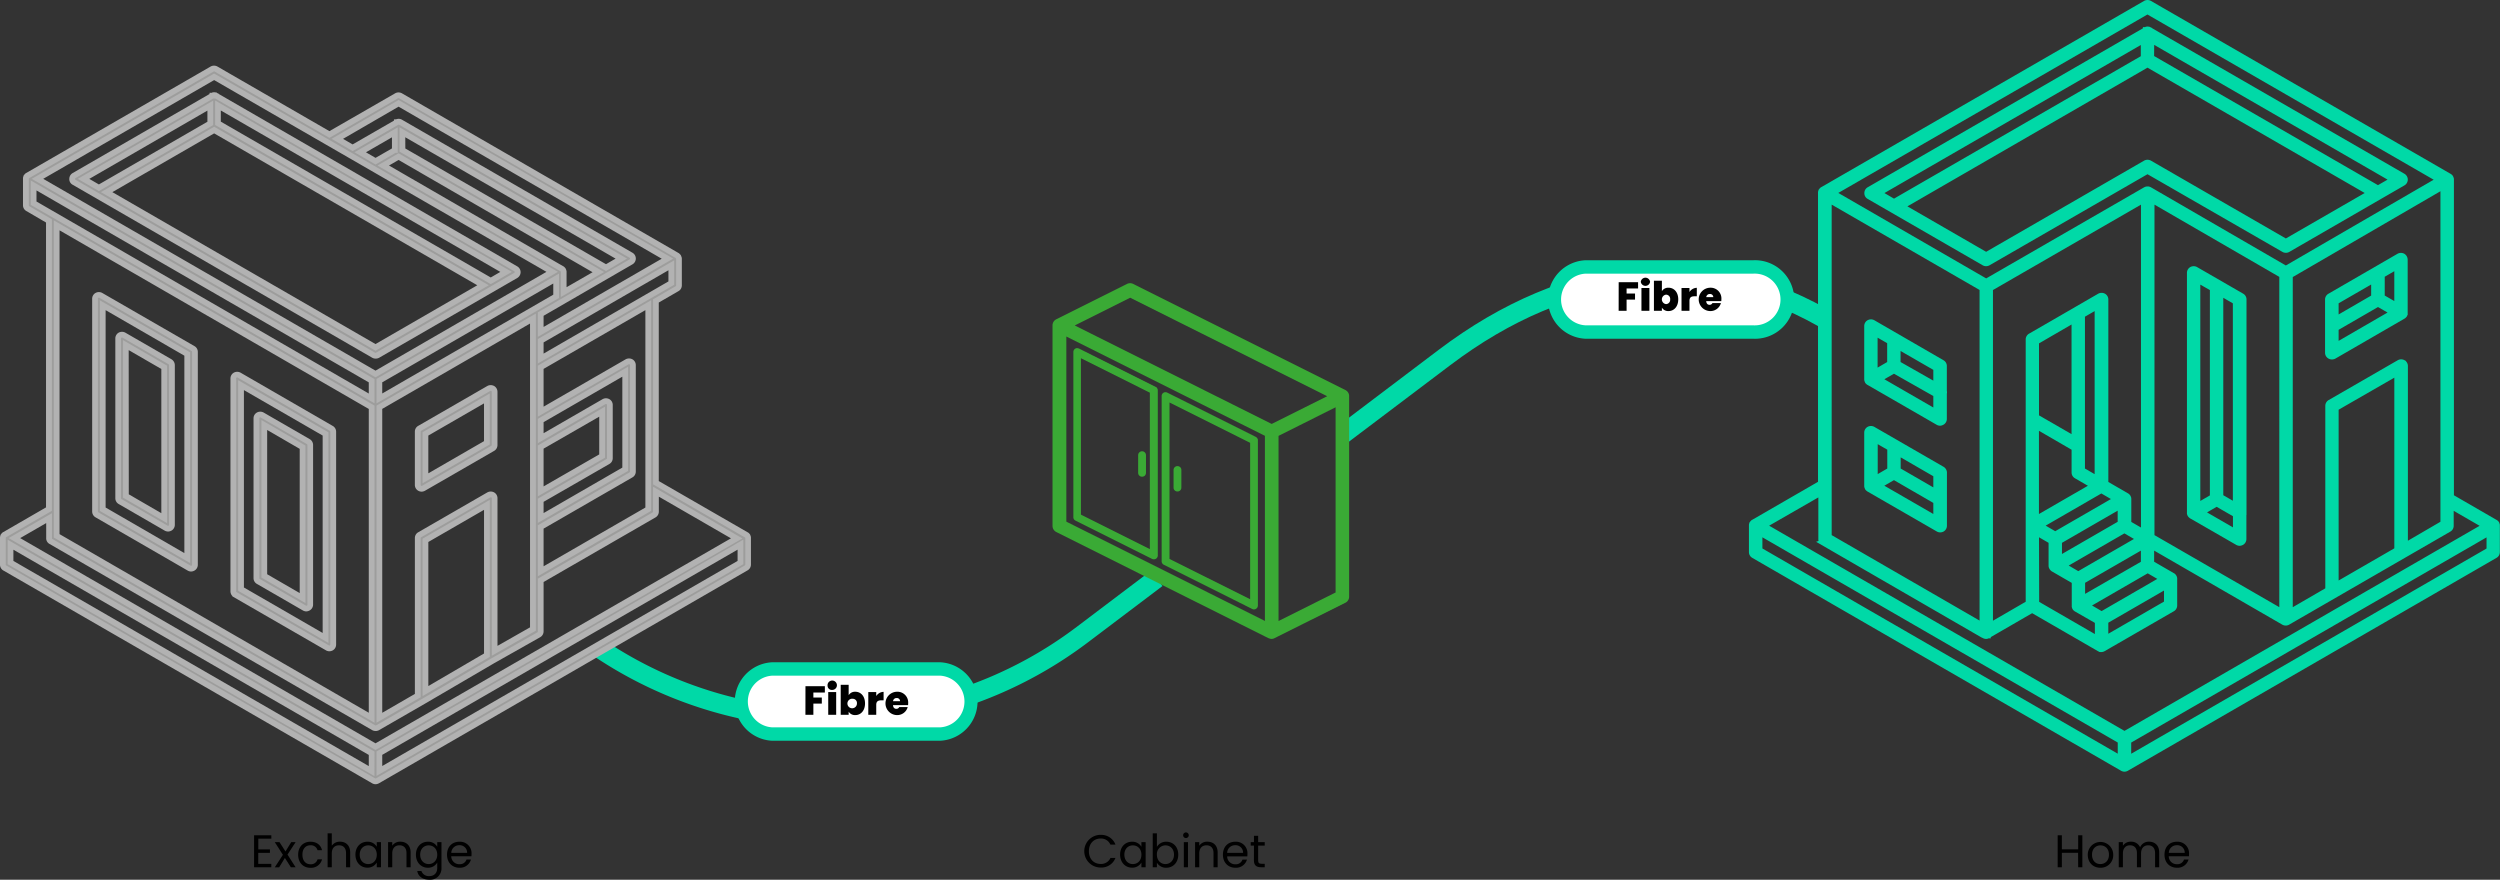 <svg xmlns="http://www.w3.org/2000/svg" viewBox="0 0 1305.86 459.52"><rect x="0" y="0" width="1305.86" height="459.52" fill="#333333" stroke="none"/><defs><style>.cls-1{fill:#00d9a7;}.cls-2{fill:#fff;}.cls-3{fill:#3aaa35;}.cls-4{fill:#9d9d9c;}.cls-5{fill:#b2b2b2;}</style></defs><g id="Layer_2" data-name="Layer 2"><g id="Layer_3" data-name="Layer 3"><path class="cls-1" d="M434.16,380.51a222.08,222.08,0,0,1-124.44-38.08l5.59-8.28a212.44,212.44,0,0,0,247-6.63l38.89-29.4,6,8L568.32,335.5A222.17,222.17,0,0,1,434.16,380.51Z"/><path class="cls-1" d="M704.65,230.68l-6-8,52.9-40c66.2-50,138.11-57.67,202.49-21.44l.1.05,2.16,1.29-5.1,8.6L949.06,170c-60.69-34.13-128.69-26.77-191.51,20.73Z"/></g><g id="Layer_5" data-name="Layer 5"><path d="M141.75,438.09h-6.82v5.59H141v1.8h-6.1v5.76h6.82V453h-9V436.29h9Z"/><path d="M148.81,448.14l-3,4.9h-2.28l4.24-6.53-4.24-6.62H146l3.12,4.87,3-4.87h2.29l-4.23,6.5L154.4,453h-2.47Z"/><path d="M162.15,439.67c3.26,0,5.4,1.68,6.07,4.44h-2.35a3.59,3.59,0,0,0-3.72-2.59c-2.4,0-4.18,1.7-4.18,4.92s1.78,5,4.18,5a3.54,3.54,0,0,0,3.72-2.59h2.35a5.86,5.86,0,0,1-6.07,4.44c-3.74,0-6.41-2.64-6.41-6.82S158.41,439.67,162.15,439.67Z"/><path d="M171.12,435.28h2.19v6.5a5,5,0,0,1,4.34-2.13c2.93,0,5.26,1.87,5.26,5.64V453h-2.16V445.6c0-2.69-1.46-4.06-3.67-4.06s-3.77,1.4-3.77,4.23V453h-2.19Z"/><path d="M191.91,439.67a5.46,5.46,0,0,1,4.9,2.62v-2.4H199V453h-2.2v-2.45a5.5,5.5,0,0,1-4.92,2.67c-3.51,0-6.22-2.76-6.22-6.84S188.38,439.67,191.91,439.67Zm.43,1.9c-2.4,0-4.44,1.75-4.44,4.85s2,4.92,4.44,4.92,4.47-1.8,4.47-4.9S194.74,441.57,192.34,441.57Z"/><path d="M212.33,445.6c0-2.69-1.46-4.06-3.67-4.06s-3.77,1.4-3.77,4.23V453h-2.18V439.89h2.18v1.87a4.87,4.87,0,0,1,4.23-2.11c3,0,5.37,1.87,5.37,5.64V453h-2.16Z"/><path d="M223.49,439.67a5.42,5.42,0,0,1,4.9,2.62v-2.4h2.21v13.44a5.9,5.9,0,0,1-6.29,6.19c-3.46,0-5.93-1.75-6.36-4.56h2.16a4.08,4.08,0,0,0,4.2,2.67c2.33,0,4.08-1.49,4.08-4.3v-2.76a5.51,5.51,0,0,1-4.9,2.69c-3.53,0-6.24-2.76-6.24-6.84S220,439.67,223.49,439.67Zm.43,1.9c-2.39,0-4.44,1.75-4.44,4.85s2.05,4.92,4.44,4.92,4.47-1.8,4.47-4.9S226.33,441.57,223.92,441.57Z"/><path d="M240,453.26c-3.74,0-6.5-2.64-6.5-6.82s2.66-6.77,6.5-6.77a6,6,0,0,1,6.31,6.29,11.43,11.43,0,0,1-.07,1.32H235.71a4.14,4.14,0,0,0,4.27,4.13,3.62,3.62,0,0,0,3.7-2.43H246A5.92,5.92,0,0,1,240,453.26Zm-4.25-7.76H244a3.87,3.87,0,0,0-4.16-4A4.08,4.08,0,0,0,235.73,445.5Z"/><path d="M574.9,436.1a7.87,7.87,0,0,1,7.75,5.06H580A5.27,5.27,0,0,0,574.9,438c-3.5,0-6.12,2.54-6.12,6.64s2.62,6.63,6.12,6.63a5.29,5.29,0,0,0,5.14-3.12h2.61a7.87,7.87,0,0,1-7.75,5,8.54,8.54,0,0,1,0-17.08Z"/><path d="M591.32,439.67a5.46,5.46,0,0,1,4.89,2.62v-2.4h2.21V453h-2.21v-2.45a5.48,5.48,0,0,1-4.92,2.67c-3.5,0-6.21-2.76-6.21-6.84S587.79,439.67,591.32,439.67Zm.43,1.9c-2.4,0-4.44,1.75-4.44,4.85s2,4.92,4.44,4.92,4.46-1.8,4.46-4.9S594.15,441.57,591.75,441.57Z"/><path d="M609.22,439.67c3.55,0,6.24,2.64,6.24,6.75s-2.71,6.84-6.24,6.84a5.49,5.49,0,0,1-4.92-2.64V453h-2.18V435.28h2.18v7.06A5.56,5.56,0,0,1,609.22,439.67Zm-.46,1.9a4.52,4.52,0,0,0-4.46,4.87c0,3.1,2.09,4.9,4.46,4.9s4.47-1.83,4.47-4.92S611.19,441.57,608.76,441.57Z"/><path d="M618,436.26a1.47,1.47,0,1,1,1.49,1.49A1.47,1.47,0,0,1,618,436.26Zm.36,3.63h2.18V453h-2.18Z"/><path d="M633.87,445.6c0-2.69-1.47-4.06-3.67-4.06s-3.77,1.4-3.77,4.23V453h-2.19V439.89h2.19v1.87a4.85,4.85,0,0,1,4.22-2.11c3.05,0,5.38,1.87,5.38,5.64V453h-2.16Z"/><path d="M645.29,453.26c-3.74,0-6.5-2.64-6.5-6.82s2.66-6.77,6.5-6.77A6,6,0,0,1,651.6,446a11.43,11.43,0,0,1-.07,1.32H641a4.14,4.14,0,0,0,4.27,4.13A3.62,3.62,0,0,0,649,449h2.35A5.92,5.92,0,0,1,645.29,453.26ZM641,445.5h8.31a3.86,3.86,0,0,0-4.15-4A4.08,4.08,0,0,0,641,445.5Z"/><path d="M655,441.69h-1.7v-1.8H655v-3.32h2.19v3.32h3.43v1.8h-3.43v7.75c0,1.3.48,1.75,1.82,1.75h1.61V453h-2c-2.33,0-3.65-1-3.65-3.6Z"/><path d="M1085.47,445.46H1077V453h-2.19V436.31H1077v7.35h8.52v-7.35h2.18V453h-2.18Z"/><path d="M1097.08,453.26c-3.72,0-6.55-2.64-6.55-6.82a6.65,6.65,0,1,1,13.3,0A6.52,6.52,0,0,1,1097.08,453.26Zm0-1.92c2.28,0,4.52-1.56,4.52-4.9s-2.19-4.87-4.44-4.87-4.4,1.56-4.4,4.87S1094.8,451.34,1097.08,451.34Z"/><path d="M1125.69,445.6c0-2.69-1.44-4.06-3.6-4.06s-3.72,1.42-3.72,4.25V453h-2.16V445.6c0-2.69-1.44-4.06-3.6-4.06s-3.72,1.42-3.72,4.25V453h-2.18V439.89h2.18v1.89a4.74,4.74,0,0,1,4.15-2.13,5,5,0,0,1,4.83,2.93,4.86,4.86,0,0,1,4.65-2.93c3,0,5.33,1.87,5.33,5.64V453h-2.16Z"/><path d="M1137.12,453.26c-3.75,0-6.51-2.64-6.51-6.82s2.66-6.77,6.51-6.77a6,6,0,0,1,6.31,6.29c0,.48,0,.86-.07,1.32h-10.52a4.14,4.14,0,0,0,4.28,4.13,3.61,3.61,0,0,0,3.69-2.43h2.35A5.91,5.91,0,0,1,1137.12,453.26Zm-4.25-7.76h8.3a3.85,3.85,0,0,0-4.15-4A4.07,4.07,0,0,0,1132.87,445.5Z"/><rect class="cls-2" x="386.41" y="349.39" width="121.62" height="34.04" rx="17.02"/><path class="cls-1" d="M491,386.93H403.42a20.52,20.52,0,0,1,0-41H491a20.52,20.52,0,0,1,0,41Zm-87.58-34a13.52,13.52,0,0,0,0,27H491a13.52,13.52,0,0,0,0-27Z"/><path d="M420.73,358.43h10.13v3.31h-6v2.62h4.41v3.16h-4.41v5.85h-4.15Z"/><path d="M432.28,358.26a2.45,2.45,0,1,1,2.43,2.12A2.21,2.21,0,0,1,432.28,358.26Zm.34,3.22h4.15v11.89h-4.15Z"/><path d="M446.77,361.33c2.84,0,5.07,2.29,5.07,6.09s-2.23,6.1-5.07,6.1a3.82,3.82,0,0,1-3.48-1.8v1.65h-4.15V357.69h4.15v5.45A3.85,3.85,0,0,1,446.77,361.33ZM445.46,365a2.49,2.49,0,1,0,2.16,2.46A2.21,2.21,0,0,0,445.46,365Z"/><path d="M457.7,373.37h-4.15V361.48h4.15v2.1a4.72,4.72,0,0,1,3.84-2.2v4.43h-1.16c-1.72,0-2.68.55-2.68,2.37Z"/><path d="M468.38,373.52a6.1,6.1,0,0,1,0-12.19,5.63,5.63,0,0,1,6,6,8.06,8.06,0,0,1-.06,1h-7.86c.08,1.37.82,1.92,1.75,1.92a1.56,1.56,0,0,0,1.49-.93h4.43A5.65,5.65,0,0,1,468.38,373.52Zm-1.9-7.27h3.66a1.63,1.63,0,0,0-1.78-1.63A1.79,1.79,0,0,0,466.48,366.25Z"/><rect class="cls-2" x="811.19" y="139.41" width="121.62" height="34.04" rx="17.02"/><path class="cls-1" d="M915.78,176.94H828.2a20.52,20.52,0,0,1,0-41h87.58a20.52,20.52,0,1,1,0,41Zm-87.58-34a13.52,13.52,0,0,0,0,27h87.58a13.52,13.52,0,1,0,0-27Z"/><path d="M845.51,147.39h10.13v3.3h-6v2.63h4.41v3.16h-4.41v5.85h-4.15Z"/><path d="M857.06,147.22a2.44,2.44,0,0,1,4.85,0,2.45,2.45,0,0,1-4.85,0Zm.34,3.22h4.15v11.89H857.4Z"/><path d="M871.55,150.29c2.84,0,5.07,2.29,5.07,6.08s-2.23,6.11-5.07,6.11a3.78,3.78,0,0,1-3.47-1.81v1.66h-4.16V146.64h4.16v5.45A3.82,3.82,0,0,1,871.55,150.29Zm-1.31,3.62a2.49,2.49,0,0,0,0,4.94,2.23,2.23,0,0,0,2.16-2.48A2.2,2.2,0,0,0,870.24,153.91Z"/><path d="M882.48,162.33h-4.15V150.44h4.15v2.1a4.71,4.71,0,0,1,3.84-2.21v4.43h-1.17c-1.71,0-2.67.55-2.67,2.38Z"/><path d="M893.16,162.48a6.1,6.1,0,0,1,0-12.19,5.63,5.63,0,0,1,6,6,8,8,0,0,1-.06,1h-7.87c.09,1.38.83,1.93,1.76,1.93a1.57,1.57,0,0,0,1.49-.93h4.43A5.66,5.66,0,0,1,893.16,162.48Zm-1.91-7.27h3.67a1.64,1.64,0,0,0-1.78-1.64A1.81,1.81,0,0,0,891.25,155.21Z"/></g><g id="Layer_2-2" data-name="Layer 2"><path class="cls-3" d="M552,277.46,662.88,332.9s.06,0,.09,0a2.86,2.86,0,0,0,2.58,0s.06,0,.09,0l37-18.48a3.08,3.08,0,0,0,1.7-2.75V206.94s0-.07,0-.11,0-.17,0-.26a2.76,2.76,0,0,0-.23-.84s0-.11,0-.16-.05,0-.07-.09a3.11,3.11,0,0,0-.65-.84c-.06,0-.12-.07-.18-.12a2.56,2.56,0,0,0-.48-.33L591.72,148.75a3.05,3.05,0,0,0-2.76,0l-37,18.48a2.56,2.56,0,0,0-.48.33,1,1,0,0,0-.17.12,3.14,3.14,0,0,0-.66.84.71.71,0,0,0-.07.09s0,.11,0,.16a3.08,3.08,0,0,0-.23.84,2.3,2.3,0,0,0,0,.26.43.43,0,0,0,0,.11V274.71a3.08,3.08,0,0,0,1.7,2.75ZM556.46,175l104.72,52.36v97.83L556.46,272.8ZM667.34,325.16V227.33l30.8-15.4v97.83ZM590.34,155l104,52-30.08,15-104-52Z"/><path class="cls-3" d="M664.27,333.73a3.38,3.38,0,0,1-1.46-.33l-.14,0L551.78,277.91a3.56,3.56,0,0,1-2-3.2V169.93l0-.11a1.91,1.91,0,0,1,0-.2,4.34,4.34,0,0,1,.28-1.05.58.58,0,0,1,.06-.2l.11-.15a3.27,3.27,0,0,1,.72-.91.88.88,0,0,1,.17-.12,3.54,3.54,0,0,1,.58-.4l37-18.49a3.6,3.6,0,0,1,3.2,0l110.88,55.44a3.59,3.59,0,0,1,.59.4l.17.12a3.71,3.71,0,0,1,.78,1c0-.05,0,0,.07.11l.07.21a3.49,3.49,0,0,1,.25,1l0,.29a.49.49,0,0,1,0,.13V311.67a3.55,3.55,0,0,1-2,3.2l-37.1,18.53A3.34,3.34,0,0,1,664.27,333.73Zm-1.22-1.31.13.05a2.43,2.43,0,0,0,2.15,0l.14-.05L702.38,314a2.58,2.58,0,0,0,1.42-2.31V206.94s0-.05,0-.1l0-.21a2.14,2.14,0,0,0-.19-.7l-.08-.2a2.68,2.68,0,0,0-.56-.72l-.15-.1a2.71,2.71,0,0,0-.41-.28L591.5,149.19a2.64,2.64,0,0,0-2.31,0l-37,18.49a2.2,2.2,0,0,0-.39.26l-.13.09a2.59,2.59,0,0,0-.58.72l0,.09,0,.12a2.58,2.58,0,0,0-.19.71l-.05.35V274.71a2.56,2.56,0,0,0,1.43,2.3ZM551,168.9h0ZM666.84,326V227l31.8-15.9v98.95Zm1-98.33v96.71l29.8-14.9V212.74ZM661.68,326l-.72-.36-105-52.5v-99L661.68,227ZM557,272.49l103.72,51.86V227.64L557,175.78Zm107.3-50-.22-.11L559.15,170l31.19-15.59,105.11,52.55ZM561.39,170l102.87,51.44,29-14.48L590.34,155.51Z"/><path class="cls-3" d="M603.35,202.48l-40-20h0a5.63,5.63,0,0,0-.59-.14h0l-.23,0a1.55,1.55,0,0,0-.31.06,3.76,3.76,0,0,0-.5.31,1.21,1.21,0,0,0-.2.26,2.09,2.09,0,0,0-.14.17v0a1.38,1.38,0,0,0-.08.29,1.55,1.55,0,0,0-.06.31v86.29a1.55,1.55,0,0,0,0,.21,1.3,1.3,0,0,0,.07.33,3.12,3.12,0,0,0,.31.49,1.33,1.33,0,0,0,.26.21,1.09,1.09,0,0,0,.17.13l40,20a1.54,1.54,0,0,0,2.23-1.37V203.86a1.53,1.53,0,0,0-.85-1.37Zm-2.23,85.13-37-18.48v-82.8l37,18.48Z"/><path class="cls-3" d="M602.66,292.14a2,2,0,0,1-.91-.21l-40-20a2.73,2.73,0,0,1-.26-.18,1.81,1.81,0,0,1-.3-.25,3.5,3.5,0,0,1-.41-.63,3,3,0,0,1-.12-.51,1.26,1.26,0,0,1,0-.19V183.74a1.8,1.8,0,0,1,.08-.39,1.68,1.68,0,0,1,.09-.33l.07-.15a1.84,1.84,0,0,1,.17-.22,1.17,1.17,0,0,1,.23-.28,3.5,3.5,0,0,1,.63-.41,1.87,1.87,0,0,1,.48-.11l.22,0h.16l.69.16.12.05,40.66,20.33-.08.08a2.05,2.05,0,0,1,.59,1.43v86.25a2,2,0,0,1-2,2ZM561.9,270.83l.12.07.08.06.1.08,40,20a1,1,0,0,0,1.51-.93V203.86a1,1,0,0,0-.58-.93l-.61-.31h0l-39.43-19.71-.48-.1-.07,0a1.69,1.69,0,0,0-.3.06,3.33,3.33,0,0,0-.35.23,1.08,1.08,0,0,1-.08.13l-.1.12h0a.7.7,0,0,0-.06.19,1.44,1.44,0,0,0,0,.27v86.25h0l0,.09a1.85,1.85,0,0,0,.07.31c0,.07.13.21.23.35Zm39.72,17.59-38-19V185.52l38,19Zm-37-19.6,36,18V205.12l-36-18Z"/><path class="cls-3" d="M596.5,248.52A1.54,1.54,0,0,0,598,247v-9.24a1.54,1.54,0,1,0-3.08,0V247a1.58,1.58,0,0,0,.45,1.09,1.54,1.54,0,0,0,1.09.45Z"/><path class="cls-3" d="M596.51,249h0a2,2,0,0,1-2-2v-9.24a2,2,0,0,1,4.08,0V247a2.08,2.08,0,0,1-.59,1.45A2.05,2.05,0,0,1,596.51,249Zm0-1h0a1,1,0,0,0,1-1v-9.25a1,1,0,1,0-2.08,0V247a1,1,0,0,0,1,1Z"/><path class="cls-3" d="M615,243.9a1.58,1.58,0,0,0-1.09.45,1.6,1.6,0,0,0-.45,1.09v9.24a1.54,1.54,0,0,0,3.08,0v-9.24a1.55,1.55,0,0,0-.45-1.09,1.58,1.58,0,0,0-1.09-.45Z"/><path class="cls-3" d="M615,256.72a2,2,0,0,1-2-2v-9.24a2.06,2.06,0,0,1,.6-1.44,2.12,2.12,0,0,1,2.89,0,2,2,0,0,1,.59,1.45v9.23A2,2,0,0,1,615,256.72Zm0-12.32a1.06,1.06,0,0,0-.73.31,1,1,0,0,0-.31.73v9.24a1,1,0,1,0,2.08,0v-9.24a1,1,0,0,0-1-1Z"/><path class="cls-3" d="M656.56,230a.78.78,0,0,0,0-.21,1.3,1.3,0,0,0-.07-.33,3.06,3.06,0,0,0-.3-.49,1.71,1.71,0,0,0-.26-.21l-.18-.13-46.2-23.1a1.53,1.53,0,0,0-2.23,1.37v86.25a1.53,1.53,0,0,0,.85,1.37l46.21,23.1h0a1.55,1.55,0,0,0,.63.16h0a1.62,1.62,0,0,0,.72-.2l.16-.11a1.39,1.39,0,0,0,.43-.47s.06,0,.07-.07v-.05a1,1,0,0,0,.08-.29,1.07,1.07,0,0,0,.06-.31V230Zm-46.2-20.61L653.48,231v82.79l-43.12-21.56Z"/><path class="cls-3" d="M655,318.33h-.05a1.86,1.86,0,0,1-.77-.19L607.91,295a2,2,0,0,1-1.13-1.82V206.94a2,2,0,0,1,3-1.82l46.2,23.1a1.44,1.44,0,0,1,.28.21,1,1,0,0,1,.28.22,4,4,0,0,1,.4.63,1.67,1.67,0,0,1,.11.46,1,1,0,0,1,0,.24V316.4a2.08,2.08,0,0,1-.08.39,1.83,1.83,0,0,1-.09.32l-.08.19-.07.06a2.1,2.1,0,0,1-.54.57l-.19.13a2.07,2.07,0,0,1-1,.27Zm-.46-1.14.07,0a.94.94,0,0,0,.43.1h0a1,1,0,0,0,.44-.14l.11-.07a1,1,0,0,0,.3-.32l.06-.09a.75.75,0,0,0,0-.16,1.46,1.46,0,0,0,.06-.26V230.08a.43.43,0,0,0,0-.11l0-.1a.93.93,0,0,0,0-.22l-.24-.35-.12-.07a.86.86,0,0,0-.18-.14L609.29,206a1.05,1.05,0,0,0-1.51.93v86.25a1.06,1.06,0,0,0,.58.93Zm1.53-.56h0Zm-2.07-2-44.12-22.06V208.63L654,230.69Zm-43.12-22.68L653,313V231.3l-42.12-21.06Z"/><path class="cls-4" d="M390.8,281a1,1,0,0,0-.06-.45,2.58,2.58,0,0,0-.16-.39c0-.06-.06-.06-.06-.12a1,1,0,0,0-.22-.28l-.11-.11a1.21,1.21,0,0,0-.39-.28l-47.16-27.22v-95l11-6.39a2,2,0,0,0,1-1.73V135.14a.78.78,0,0,0-.05-.34c0-.05,0-.05-.06-.11s-.11-.28-.17-.45a.85.85,0,0,0-.28-.39l-.11-.12a1.08,1.08,0,0,0-.28-.22l-.06,0L209.19,50a2.11,2.11,0,0,0-2,0L172.07,70.23l-59.2-34.16a2.16,2.16,0,0,0-2,0L14.54,91.68a.93.93,0,0,0-.39.28l-.11.11c-.06.12-.17.17-.23.29s-.05,0-.05.11-.12.28-.17.39a1.58,1.58,0,0,0-.05.45v13.94a2,2,0,0,0,1,1.74l11,6.38V266L2.5,279.29a.91.91,0,0,0-.39.28l-.11.11c-.05.11-.17.17-.22.28s-.06.06-.06.11-.11.29-.17.45a1.58,1.58,0,0,0-.05.45v13.94a2,2,0,0,0,1,1.74L195.15,407.86a1.94,1.94,0,0,0,2,0L389.8,296.65a2,2,0,0,0,1-1.74V281ZM339.62,154.23l-57.18,33V178l68.21-39.42v9.29ZM257.35,258.5a2.13,2.13,0,0,0-2,0l-36.12,20.83a2,2,0,0,0-1,1.73v82.27l-20,11.59V212.74l80.24-46.36V328.56l-20,11.36V260.23a2,2,0,0,0-1-1.73Zm-3,83.72L222.24,361V282.24l32.09-18.53Zm70.22-207.14-8,4.64L210.2,78.34V69.11ZM206.17,78.35l-10,5.76-8-4.64,18.09-10.42v9.3Zm2,3.47,104.33,60.26-18.09,10.41V142a1.24,1.24,0,0,0-.05-.45,1.81,1.81,0,0,0-.17-.39c0-.05-.05-.05-.05-.11a1.14,1.14,0,0,0-.23-.28l-.11-.12a1,1,0,0,0-.39-.28L200.18,86.47Zm-10,126.28v-9.3l92.29-53.31v9.3Zm84.28,25.48L314.53,215v23.18l-32.09,18.54Zm0,27.77,35.12-20.27a2,2,0,0,0,1-1.74V211.51a2,2,0,0,0-1-1.73,2.13,2.13,0,0,0-2,0l-33.1,19.1v-9.24l44.13-25.48v51L282.44,270.6Zm0,13.95,47.15-27.22a2,2,0,0,0,1-1.73V190.74a2,2,0,0,0-1-1.74,2.16,2.16,0,0,0-2,0l-45.14,26V191.86l56.17-32.43V266l-56.17,32.43ZM208.18,54l140.45,81.09-66.19,38.24V164l11-6.39,24-13.88h.05l12-6.95a2,2,0,0,0,0-3.47L209.19,63.85h-.05l-.34-.17c-.05,0-.05,0-.11-.06a2.05,2.05,0,0,0-.9,0c-.06,0-.11,0-.11.06a3.38,3.38,0,0,0-.34.11.05.05,0,0,0-.05.06L184.22,77.17l-8-4.65ZM111.86,40.1,288.43,142l-92.28,53.31L19.58,93.41ZM17.56,96.88l176.57,102v9.3l-176.57-102ZM194.13,212.75V374.93L29.6,279.9V117.72ZM26.58,282.81l168.56,97.32a2.26,2.26,0,0,0,1,.28h.17a.76.76,0,0,0,.33-.05c.06,0,.06-.05.11-.05l.4-.17,24.07-13.89,36.12-21.11,24.08-13.61a2,2,0,0,0,1-1.74V303.14L341.63,269a2,2,0,0,0,1-1.74V256.83l42.17,24.36L196.15,390,7.54,281.07l18.09-10.42v10.42a1.82,1.82,0,0,0,.95,1.74ZM5.52,284.54,194.13,393.46v9.3L5.52,293.84Zm381.25,9.3L198.16,402.7v-9.3L386.77,284.48Z"/><path class="cls-5" d="M196.16,409.64a3.66,3.66,0,0,1-1.68-.44L1.76,298a3.46,3.46,0,0,1-1.76-3V281a2.93,2.93,0,0,1,.13-1l.09-.27v-.32l.3-.33a2.54,2.54,0,0,1,.21-.28l0-.06.29-.29a2.33,2.33,0,0,1,.8-.58l22.22-12.84V116.23l-10.28-6a3.44,3.44,0,0,1-1.75-3V93.36a3.14,3.14,0,0,1,.12-1l.1-.23v-.31l.29-.32a1.84,1.84,0,0,1,.21-.28l0-.07.3-.29a2.53,2.53,0,0,1,.79-.57l96.23-55.56a3.64,3.64,0,0,1,3.48,0L172.07,68.5l34.36-19.78a3.64,3.64,0,0,1,3.48,0L354.6,132.26l.06.06a3.18,3.18,0,0,1,.41.35l.11.12a2.25,2.25,0,0,1,.65,1l.05.13,0,.08a1.41,1.41,0,0,1,.18.45,2.37,2.37,0,0,1,.09.71v13.94a3.45,3.45,0,0,1-1.79,3l-10.25,5.93v93.25L390.46,278a2.51,2.51,0,0,1,.79.57l.11.11a2.51,2.51,0,0,1,.49.65,1.34,1.34,0,0,1,.12.24l0,.11h0a2.22,2.22,0,0,1,.13.31,2.59,2.59,0,0,1,.15,1v13.89a3.48,3.48,0,0,1-1.79,3.06L197.91,409.16A3.8,3.8,0,0,1,196.16,409.64ZM3,280.84,3,281l0,13.92a.48.48,0,0,0,.22.42L195.9,406.56a.61.61,0,0,0,.26.08.91.91,0,0,0,.33-.12L389.05,295.35a.49.49,0,0,0,.26-.44V281l-.05-.1,0-.06-.17-.13L341.14,253V156.33l11.78-6.82a.49.49,0,0,0,.26-.43V135.26l-.08-.24-.06-.13-.29-.23L208.44,51.32a.6.6,0,0,0-.54,0L172.06,72,112.12,37.37a.61.61,0,0,0-.54,0L15.31,93l-.25.27,0,.1,0,13.91a.49.49,0,0,0,.22.42l11.81,6.83V266.82L3.27,280.57Zm-.15.16,0,.06ZM.67,279,.62,279Zm12-187.6-.06.06Zm182.92,314L4,294.7V281.94L195.63,392.59ZM7,293,192.63,400.16v-5.83L7,287.14ZM196.66,405.29V392.53l.75-.43L388.27,281.88V294.7l-.75.44Zm3-11v5.83L385.27,293v-5.89Zm-3.51-2.55L4.53,281.07l22.6-13v13.12a.34.34,0,0,0,.18.31l0,0,168.56,97.32a.61.61,0,0,0,.26.08h.07l.11,0,.06,0,.1,0,24-13.84,36.12-21.11,24.09-13.62a.47.47,0,0,0,.25-.43V302.27l59.94-34.59a.49.49,0,0,0,.26-.44v-13l46.67,27ZM10.54,281.07,196.15,388.26,381.81,281.19l-37.67-21.76v7.81a3.49,3.49,0,0,1-1.79,3.06L283.94,304v25.79a3.49,3.49,0,0,1-1.79,3.06l-24.06,13.59L222,367.55,197.9,381.44l-.38.17-.08,0-.28.12-.06,0a2.43,2.43,0,0,1-.78.11h-.17a3.77,3.77,0,0,1-1.68-.43L25.84,284.11A3.32,3.32,0,0,1,24.13,281v-7.77Zm185.09,96.46L28.1,280.76V115.12l167.53,96.76ZM31.1,279l161.53,93.3V213.62L31.1,120.31Zm165.56,98.49V211.88l83.24-48.1V329.43l-23,13.07V260.23a.46.46,0,0,0-.23-.41h0a.66.66,0,0,0-.58,0L220,280.63a.5.5,0,0,0-.25.43v83.13Zm3-163.91V372.32l17.05-9.86v-81.4A3.45,3.45,0,0,1,218.5,278l36.08-20.81a3.66,3.66,0,0,1,3.49,0h0a3.47,3.47,0,0,1,1.79,3.05v77.12l17-9.67V169Zm21.08,150V281.38l35.09-20.27v82Zm3-80.48v75.25l29.09-17V266.31ZM280.94,301v-26.6l47.9-27.65a.49.49,0,0,0,.26-.43V190.74a.48.48,0,0,0-.22-.42.66.66,0,0,0-.58,0l-47.36,27.32V191l59.17-34.16v110Zm3-24.87v19.67l53.17-30.69V162l-53.17,30.69v19.73l42.89-24.75a3.67,3.67,0,0,1,3.48,0,3.45,3.45,0,0,1,1.79,3.05v55.61a3.45,3.45,0,0,1-1.79,3.05Zm-3-3V260.48l35.87-20.7a.5.5,0,0,0,.25-.44V211.51a.51.51,0,0,0-.22-.42.66.66,0,0,0-.58,0l-35.32,20.38v-12.7l47.13-27.21V246Zm3-11V268l41.13-23.75V196.76L283.94,220.5v5.78l30.85-17.8a3.64,3.64,0,0,1,3.48,0,3.45,3.45,0,0,1,1.79,3v27.83a3.47,3.47,0,0,1-1.79,3.06Zm-3-2.86V232.71L316,212.44v26.65Zm3-24.92v19.72L313,237.36V217.64Zm-88.31-23.68L16.06,107V94.28L195.63,198ZM19.06,105.26l173.57,100.3v-5.83L19.06,99.48ZM196.66,210.7V197.94l.75-.44L292,142.89v12.76Zm3-11v5.83L289,153.92v-5.83Zm-3.51-2.61-.75-.43L16.58,93.41l95.28-55,.75.43L291.43,142ZM22.58,93.41,196.15,193.6,285.43,142,111.86,41.83Zm258.36,96.45V177.1L352.15,136v12.76Zm3-11v5.84L349.15,147v-5.83Zm-3-2.91V163.16l47.9-27.65a.49.49,0,0,0,.26-.43.47.47,0,0,0-.23-.42L208.65,65.26l-.35-.16-.08,0-.18.06h0L184.21,78.91l-11-6.39,35-20.27,143.45,82.83Zm3-11v5.83l61.7-35.64L208.19,55.72l-29,16.81,5,2.91L205.79,63v-.63L207,62.3a1.75,1.75,0,0,1,.52-.16,3,3,0,0,1,.72-.07,2.69,2.69,0,0,1,.85.11l.14,0,.31.13.4.2L330.34,132a3.5,3.5,0,0,1,0,6.09Zm9-9.81V142l0-.09,0-.06-.17-.14L197.19,86.47l11-6.39,107.34,62Zm2.85-14a2.56,2.56,0,0,1,.15,1v7.88l13.59-7.83L208.19,83.55l-5,2.91L294.08,139a2.58,2.58,0,0,1,.79.57l.12.12a2.56,2.56,0,0,1,.49.65,1.34,1.34,0,0,1,.12.24l0,.1h0C295.69,140.82,295.73,140.92,295.77,141Zm20.77.42-.75-.44L208.7,79.21V66.51l118.84,68.56Zm-104.84-64L316.54,138l5-2.91L211.7,71.7Zm-15.56,8.37-11-6.39,22.59-13V79.85h-1.15Zm-5-6.38,5,2.91,8.57-4.93v-5.8Z"/><path class="cls-4" d="M38.61,95.16l156.52,90.38a2.26,2.26,0,0,0,1,.28,2.3,2.3,0,0,0,1-.28l72.23-41.72a2,2,0,0,0,0-3.47L112.86,50a0,0,0,0,1,0-.05l-.34-.17s0-.05-.11-.05a1.17,1.17,0,0,0-.45-.06,1,1,0,0,0-.45.06s0,0-.11.05-.23.06-.34.17A0,0,0,0,0,111,50L38.72,91.68a2,2,0,0,0-1,1.74,1.79,1.79,0,0,0,.9,1.74Zm157.53,86.29L55.69,100.36l56.17-32.42L252.31,149Zm60.2-34.77L113.88,64.41v-9.3L264.35,142ZM109.84,55.17v9.3L51.65,98.07l-8-4.65Z"/><path class="cls-5" d="M196.14,187.32a3.66,3.66,0,0,1-1.68-.44L37.81,96.42a3.29,3.29,0,0,1-1.6-3.12A3.46,3.46,0,0,1,38,90.37L109.46,49.1v-.64l1.13,0,0,0a1.71,1.71,0,0,1,.47-.18,2.75,2.75,0,0,1,.8-.09,2.66,2.66,0,0,1,.64.06H113l.49.37.85.41v.1l155.82,90a3.5,3.5,0,0,1,0,6.09l-72.2,41.7A3.83,3.83,0,0,1,196.14,187.32ZM39.39,93.88l156.49,90.36a.61.61,0,0,0,.26.08.91.91,0,0,0,.33-.12l72.16-41.68a.5.5,0,0,0,0-.85L112.46,51.46h-1.1L39.47,93a.49.49,0,0,0-.26.44l0,.24A.71.71,0,0,0,39.39,93.88Zm156.75,89.31-.75-.44L52.69,100.36l59.17-34.15L255.31,149ZM58.69,100.36l137.45,79.36L249.31,149,111.86,69.67Zm197.65,48.05-.75-.43L112.38,65.28V52.51l155,89.51Zm-141-84.87,141,81.4,5-2.91-146-84.32ZM51.65,99.8l-11-6.38,70.69-40.85V65.34Zm-5-6.37,5,2.91L108.34,63.6V57.77Z"/><path class="cls-4" d="M258.35,204.64a2,2,0,0,0-1-1.74,2.16,2.16,0,0,0-2,0L219.2,223.73a2,2,0,0,0-1,1.74V253.3a2,2,0,0,0,1,1.73,2.32,2.32,0,0,0,1,.29,2.28,2.28,0,0,0,1-.29l36.12-20.83a2,2,0,0,0,1-1.73Zm-4,26.65-32.09,18.54V226.64l32.09-18.53Z"/><path class="cls-5" d="M220.21,256.82a3.83,3.83,0,0,1-1.68-.44,3.49,3.49,0,0,1-1.83-3.08V225.47a3.45,3.45,0,0,1,1.79-3.05l36.09-20.82a3.7,3.7,0,0,1,3.48,0,3.49,3.49,0,0,1,1.79,3.06v27.83a3.47,3.47,0,0,1-1.79,3.05L222,256.33A3.83,3.83,0,0,1,220.21,256.82Zm36.12-52.67a.59.59,0,0,0-.29.07L220,225a.5.5,0,0,0-.25.44V253.3a.49.49,0,0,0,.22.42,1.13,1.13,0,0,0,.29.1,1.07,1.07,0,0,0,.34-.13l36-20.79a.49.49,0,0,0,.26-.43V204.64a.47.47,0,0,0-.23-.42A.54.54,0,0,0,256.33,204.15Zm-35.6,48.28V225.78l35.09-20.27v26.65Zm3-24.92v19.72l29.09-16.8V210.71Z"/><path class="cls-4" d="M122.89,310.65l48.16,27.77a2.26,2.26,0,0,0,1,.28,2.3,2.3,0,0,0,1-.28,2,2,0,0,0,1-1.73V225.47a2,2,0,0,0-1-1.74L124.91,195.9a2.18,2.18,0,0,0-2,0,2,2,0,0,0-1,1.74V308.85a2.12,2.12,0,0,0,1,1.79Zm3-109.48L170,226.65V333.22l-44.13-25.48Z"/><path class="cls-5" d="M172.06,340.2a3.77,3.77,0,0,1-1.68-.43l-49-28.26v-.17a3.58,3.58,0,0,1-1-2.5V197.64a3.47,3.47,0,0,1,1.79-3,3.64,3.64,0,0,1,3.45,0l48.2,27.85a3.44,3.44,0,0,1,1.75,3V336.69a3.45,3.45,0,0,1-1.79,3.05A3.76,3.76,0,0,1,172.06,340.2Zm-48.29-30.78,48,27.7a.61.61,0,0,0,.26.08.91.91,0,0,0,.33-.12.48.48,0,0,0,.18-.39V225.47a.49.49,0,0,0-.22-.42l-48.2-27.85a.64.64,0,0,0-.54,0,.47.47,0,0,0-.23.42V308.85a.64.64,0,0,0,.31.52Zm47.77,26.4L124.41,308.6v-110l47.13,27.21Zm-44.13-28.95,41.13,23.75V227.51l-41.13-23.74Z"/><path class="cls-4" d="M161,230.68,137,216.79a2.11,2.11,0,0,0-2,0,2,2,0,0,0-1,1.73V302a2,2,0,0,0,1,1.74L159,317.59a2.44,2.44,0,0,0,1,.28,2.4,2.4,0,0,0,1-.28,2,2,0,0,0,1-1.74V232.41a2,2,0,0,0-1-1.73Zm-3,81.7-20-11.59V222l20,11.59Z"/><path class="cls-5" d="M160,319.37a3.79,3.79,0,0,1-1.68-.44L134.19,305a3.44,3.44,0,0,1-1.76-3V218.52a3.45,3.45,0,0,1,1.79-3.05,3.64,3.64,0,0,1,3.45,0l24.16,13.94a3.51,3.51,0,0,1,1.71,3v83.44a3.47,3.47,0,0,1-1.79,3A3.82,3.82,0,0,1,160,319.37ZM136,218a.65.65,0,0,0-.31.08.48.48,0,0,0-.22.41V302a.48.48,0,0,0,.22.42l24.11,13.91a.7.7,0,0,0,.26.08.81.81,0,0,0,.34-.13.45.45,0,0,0,.18-.39V232.41a.54.54,0,0,0-.29-.45L136.2,218.09A.45.45,0,0,0,136,218Zm23.55,97-23-13.33V219.4l23,13.33Zm-20-15.06,17,9.86V234.46l-17-9.86Z"/><path class="cls-4" d="M50.65,268.93l48.16,27.83a2.26,2.26,0,0,0,1,.28,2.3,2.3,0,0,0,1-.28,2,2,0,0,0,1-1.74V183.75a2,2,0,0,0-1-1.73L52.67,154.24a2.18,2.18,0,0,0-2,0,2,2,0,0,0-1,1.74V267.19a2.05,2.05,0,0,0,1,1.74Zm3-109.48L97.8,184.93V291.5L53.67,266Z"/><path class="cls-5" d="M99.82,298.54a3.66,3.66,0,0,1-1.68-.44l-48.3-27.91a3.54,3.54,0,0,1-1.7-3V156a3.47,3.47,0,0,1,1.79-3,3.64,3.64,0,0,1,3.45,0l48.19,27.79a3.42,3.42,0,0,1,1.76,3V295a3.46,3.46,0,0,1-1.79,3.06A3.76,3.76,0,0,1,99.82,298.54ZM51.45,267.65l48.11,27.81a.61.61,0,0,0,.26.08.91.91,0,0,0,.33-.12.49.49,0,0,0,.18-.4V183.75a.48.48,0,0,0-.22-.41l-48.19-27.8a.66.66,0,0,0-.55,0,.47.47,0,0,0-.23.42V267.19C51.14,267.25,51.14,267.45,51.45,267.65ZM99.3,294.1,52.17,266.88v-110L99.3,184.06Zm-44.13-29L96.3,288.9V185.79L55.17,162Z"/><path class="cls-4" d="M88.79,189,64.71,175.07a2.11,2.11,0,0,0-2,0,2,2,0,0,0-1,1.73v83.44a2,2,0,0,0,1,1.74l24.07,13.89a2.44,2.44,0,0,0,1,.28,2.4,2.4,0,0,0,1-.28,2,2,0,0,0,1-1.74V190.69a2.1,2.1,0,0,0-1-1.73Zm-3,81.7-20-11.59V180.28l20,11.59Z"/><path class="cls-5" d="M87.78,277.65a3.79,3.79,0,0,1-1.68-.44L62,263.28a3.46,3.46,0,0,1-1.76-3V176.8A3.47,3.47,0,0,1,62,173.75a3.64,3.64,0,0,1,3.45,0l24.16,13.94a3.63,3.63,0,0,1,1.71,3v83.44a3.47,3.47,0,0,1-1.79,3.05A3.82,3.82,0,0,1,87.78,277.65ZM63.72,176.31a.65.65,0,0,0-.31.08.48.48,0,0,0-.22.41v83.44a.48.48,0,0,0,.22.42l24.11,13.91a.7.7,0,0,0,.26.08.81.81,0,0,0,.34-.13.45.45,0,0,0,.18-.39V190.69a.6.6,0,0,0-.29-.45L64,176.37A.45.45,0,0,0,63.72,176.31Zm23.55,96.95-23-13.33V177.68L87.26,191Zm-20-15.06,17,9.86V192.74l-17.05-9.86Z"/><path class="cls-1" d="M1304.35,274.52a1,1,0,0,0-.06-.45,2.58,2.58,0,0,0-.16-.39c0-.06-.06-.06-.06-.11a.93.93,0,0,0-.22-.29l-.11-.11a1.21,1.21,0,0,0-.39-.28l-23.07-13.33V93.76a1,1,0,0,0-.06-.45c0-.17-.11-.28-.17-.45s0-.06,0-.11a.93.93,0,0,0-.22-.29l-.12-.11a1,1,0,0,0-.39-.28L1122.74,1.75a2.11,2.11,0,0,0-2,0L952.17,99.08a.93.93,0,0,0-.39.28l-.12.11c0,.12-.16.17-.22.28s-.05.06-.05.12-.12.28-.17.39a1.3,1.3,0,0,0-.06.45V252.52l-35.11,20.27a1,1,0,0,0-.39.29l-.11.11c-.06.11-.17.17-.23.28s-.05,0-.05.11-.11.28-.17.39a1.58,1.58,0,0,0-.05.45v13.94a2,2,0,0,0,1,1.74L1108.7,401.31a2.22,2.22,0,0,0,1,.28,2.26,2.26,0,0,0,1-.28L1303.35,290.1a2,2,0,0,0,1-1.74V274.52Zm-52.19,12.82-32.09,18.54V213.2l32.09-18.53Zm3-97.88a2.11,2.11,0,0,0-2,0l-36.12,20.83a2,2,0,0,0-1,1.73v96.15l-20,11.6V143.88l80.25-46.6V273.4l-20,11.65V191.2a2,2,0,0,0-1-1.74ZM1121.73,5.84l152.49,88L1194,140.4l-71.34-41.27h-.06a3.61,3.61,0,0,0-.45-.17h0a1.38,1.38,0,0,0-.45,0h-.17a.83.83,0,0,0-.34,0,.18.18,0,0,0-.16.06,2.58,2.58,0,0,0-.39.16l-83.16,48-80.25-46.37Zm2,274.57V104.29l68.2,39.48v176Zm-24.08,44,32.09-18.53v9.24l-32.09,18.53Zm-2-3.47-8-4.65,32.09-18.53,8,4.64ZM955.19,280.41V104.29l80.25,46.31V326.78Zm84.23-129.75,80.3-46.37V278.06l-8.06-4.65V260.59a1,1,0,0,0-.06-.45,2.58,2.58,0,0,0-.16-.39c0-.06-.06-.06-.06-.12a.9.9,0,0,0-.22-.28l-.11-.11a1.21,1.21,0,0,0-.39-.28l-11-6.38V156.43a2,2,0,0,0-1-1.74,2.18,2.18,0,0,0-2,0l-11.93,6.89c-.11,0-.17.11-.28.17l-23.91,13.83a2,2,0,0,0-1,1.73V315.18l-20.1,11.65Zm36.17,132,32.09-18.54v9.3L1075.59,292Zm34.11-5.77,8,4.65-32.09,18.53-8-4.65Zm-22.06,35.89v-9.24l32.14-18.53v9.3Zm8-152.93v90.38l-8.06-4.64V164.55Zm-12,69.5-20-11.54V178.49l20-11.59Zm-20-7,20,11.6v12.77a2,2,0,0,0,1,1.73l9,5.21-30.07,17.36Zm34.11,33.6,8,4.65-32.09,18.54-8-4.65Zm-34.11,22,8,4.65v12.83a.65.65,0,0,0,.06.33c0,.06,0,.11.05.11.06.17.11.29.17.45s.22.29.33.45.17.12.29.23.11.11.16.11l11,6.38v12.77a1,1,0,0,0,.06.39v.11c0,.17.11.28.17.45s0,.06,0,.11a1.44,1.44,0,0,0,.28.34,2.53,2.53,0,0,1,.28.22c.06.06.12.12.17.12l11,6.38v9.3l-32.09-18.54Zm-111.38,5.26L1036.4,332a.05.05,0,0,1,0,.06.85.85,0,0,0,.34.11s0,0,.11.06a1.58,1.58,0,0,0,.45.05,1.21,1.21,0,0,0,.45-.05s0,0,.11-.06l.34-.17a0,0,0,0,0,0-.05l23.13-13.38,35.11,20.27c.12.05.23.11.4.17s0,.05.11.05a.65.65,0,0,0,.33.06h.17a2.28,2.28,0,0,0,1-.29L1134.68,318a2,2,0,0,0,1-1.73V302.37a1,1,0,0,0-.06-.45,2.58,2.58,0,0,0-.16-.39c0-.06-.06-.06-.06-.12a1,1,0,0,0-.22-.28l-.11-.11a1.21,1.21,0,0,0-.39-.28l-11-6.39v-9.29l69.22,40a2.26,2.26,0,0,0,1,.28h.17a.76.76,0,0,0,.33-.05c.06,0,.06-.06.11-.06l.39-.16,84.29-48.67a2,2,0,0,0,1-1.73V264.23l18,10.42L1109.7,383.51,921.09,274.59l30.13-17.36v24.3a2,2,0,0,0,1,1.79Zm-33.09-5.26L1107.69,387v9.3L919.08,287.36Zm381.25,9.3L1111.72,396.28V387l188.61-108.92Z"/><path class="cls-1" d="M1109.7,403.09a3.73,3.73,0,0,1-1.68-.44L915.3,291.4a3.44,3.44,0,0,1-1.75-3V274.48a3.16,3.16,0,0,1,.12-1l.1-.23V273l.29-.33a2.5,2.5,0,0,1,.22-.28l0-.06.29-.29a2.33,2.33,0,0,1,.8-.58l34.26-19.79V100.76a3,3,0,0,1,.13-1l.1-.23v-.3l.29-.32a1.84,1.84,0,0,1,.21-.28l0-.07.3-.29a2.37,2.37,0,0,1,.79-.58L1120,.45a3.64,3.64,0,0,1,3.48,0l156.47,90.29a2.64,2.64,0,0,1,.78.57l.12.11a2.69,2.69,0,0,1,.49.65,1.87,1.87,0,0,1,.12.25l.08.22c0,.08.06.16.1.25a2.59,2.59,0,0,1,.15,1V258.7L1304,271.54a2.87,2.87,0,0,1,.79.57l.11.11a2.69,2.69,0,0,1,.49.65,1.79,1.79,0,0,1,.12.24l0,.11h0a2.37,2.37,0,0,1,.13.32,2.45,2.45,0,0,1,.14.6v14.22a3.47,3.47,0,0,1-1.79,3.06L1111.46,402.61A3.8,3.8,0,0,1,1109.7,403.09ZM916.53,274.46l0,13.9a.48.48,0,0,0,.22.42L1109.45,400a.63.63,0,0,0,.25.08.86.86,0,0,0,.34-.12L1302.6,288.8a.49.49,0,0,0,.26-.44V274.48a.36.36,0,0,0,0-.09l0-.07-.17-.13-23.82-13.76,0-166.79-.06-.14-.17-.13L1122,3.05a.58.58,0,0,0-.54,0l-168.52,97.3-.24.27a.42.42,0,0,0,0,.1V253.39l-35.84,20.69-.25.27S916.54,274.42,916.53,274.46Zm-2.31-2-.06.06ZM950.34,98.77l-.06.06Zm158.85,300.11L917.58,288.23V275.46l191.61,110.66ZM920.58,286.49l185.61,107.19v-5.83L920.58,280.66Zm189.64,112.38V386.11l.75-.43,190.86-110.22v12.76l-.75.43Zm3-11v5.84l185.61-107.19v-5.83Zm-3.51-2.6-.75-.43L918.09,274.59l34.63-20v27a.5.5,0,0,0,.26.41h0l83.8,48.47h1l23.62-13.67,35.81,20.68h.3l.1.09a1.92,1.92,0,0,0,.25-.11l36-20.79a.49.49,0,0,0,.26-.43v-14l0-.1,0-.06-.18-.13-11.78-6.82V282.46l71.47,41.28a.61.61,0,0,0,.26.08h.07l.11,0,.06,0,.1,0,84.2-48.62a.5.5,0,0,0,.25-.43v-13l22.53,13ZM924.1,274.59l185.61,107.18,185.5-107.12-13.54-7.82v7.82a3.45,3.45,0,0,1-1.79,3.05l-84.25,48.64a2.45,2.45,0,0,1-.38.18l-.08,0-.28.12-.06,0a2.26,2.26,0,0,1-.79.12h-.16a3.66,3.66,0,0,1-1.68-.44l-67-38.72v5.83l10.2,5.9a2.67,2.67,0,0,1,.79.57l.11.11a2.51,2.51,0,0,1,.49.65,1.34,1.34,0,0,1,.12.24l.05.11h0a2.22,2.22,0,0,1,.13.31,2.59,2.59,0,0,1,.15,1v13.94a3.47,3.47,0,0,1-1.79,3.05l-36.09,20.81a3.83,3.83,0,0,1-1.76.49h-.17a2.28,2.28,0,0,1-.56-.06h-.38l-.26-.24a1.33,1.33,0,0,1-.24-.11l-.15-.07-34.36-19.84-21.63,12.51v.64l-1.15,0a1.54,1.54,0,0,1-.5.2,2.75,2.75,0,0,1-.8.09,2.8,2.8,0,0,1-.91-.13l-.16-.05a1.51,1.51,0,0,1-.28-.1h0l-.15-.07-.84-.41V333l-86.44-50,1.29-.43a3.23,3.23,0,0,1-.11-1V259.82ZM1096,340.15l.06.06Zm2-2.21,0,.05Zm-63-5.84v0Zm62.24,4.28-35.09-20.26,0-40.67,11,6.4v13.57l.08.23,0,.06v0l.08.09.13.11,11.77,6.81v13.57a0,0,0,0,1,0,0l.06.26,0,.06.19.16,11.76,6.8Zm-32.09-22,29.09,16.81v-5.84L1084,319.48a1.91,1.91,0,0,1-.61-.43,1.71,1.71,0,0,1-.28-.22,3,3,0,0,1-.55-.7,1.87,1.87,0,0,1-.12-.25l-.08-.22c0-.1-.08-.2-.12-.32l-.07-.39a2.89,2.89,0,0,1,0-.58v-11.9L1072,298.59a1.89,1.89,0,0,1-.6-.42,1.4,1.4,0,0,1-.29-.23l-.18-.22a1.47,1.47,0,0,0-.1-.13,2.62,2.62,0,0,1-.23-.32l-.12-.17-.11-.32a1.45,1.45,0,0,1-.22-.57,2.18,2.18,0,0,1-.09-.67v-12l-5-2.9Zm20.43,2.53h0Zm-12-20.89h0Zm24.68,40.24v-12.7l35.09-20.27V316Zm3-11v5.77l29.09-16.8v-5.77Zm-63.25,4.14V149.79l83.3-48.1v179l-11.06-6.38V260.55a.93.93,0,0,0-.05-.1l0-.06-.18-.14-11.73-6.81v-97a.48.48,0,0,0-.22-.42.66.66,0,0,0-.58,0l-12,6.92-.21.14-23.88,13.81a.49.49,0,0,0-.26.43V316.05Zm3-177.91V324.23l17.1-9.91v-137a3.47,3.47,0,0,1,1.79-3.05l24-13.86a.93.93,0,0,1,.22-.14l11.89-6.87a3.7,3.7,0,0,1,3.48,0,3.47,3.47,0,0,1,1.79,3.06v95.29l10.15,5.89a2.67,2.67,0,0,1,.79.57l.11.11a2.51,2.51,0,0,1,.49.65,1.34,1.34,0,0,1,.12.24l.05.11h0c0,.1.09.2.13.31a2.59,2.59,0,0,1,.15,1v12l5.06,2.92V106.89Zm-4,177.86-83.25-48.11V101.69l83.25,48Zm-80.25-49.84,77.25,44.64V151.46l-77.25-44.58Zm141,43.14-11-6.38L1121.74,296l11,6.39Zm-5-6.38,5,2.92,29.09-16.81-5-2.91Zm100.82,6.07-71.21-41.1V101.68l71.2,41.22Zm-68.21-42.83,65.21,37.64V144.63l-65.2-37.74Zm69.24,42.83V143l83.25-48.33V274.27l-23,13.39V191.2a.47.47,0,0,0-.23-.42l0,0a.68.68,0,0,0-.54,0l-36.09,20.82a.5.5,0,0,0-.25.43v97Zm3-177.63V317.17l17-9.86V212a3.45,3.45,0,0,1,1.79-3.05l36.09-20.81a3.64,3.64,0,0,1,3.48,0l.78.42v.17a3.48,3.48,0,0,1,1,2.47v91.25l17-9.91V99.89ZM1086.14,315.42V302.73l35.14-20.27v12.76Zm3-11v5.78l29.14-16.75v-5.84Zm129.43,4V212.34l35.09-20.27v96.14Zm3-94.41v89.21l29.09-16.8V197.27Zm-136,87.78-11-6.38,35.08-20.27,11,6.39Zm-5-6.38,5,2.92,29.09-16.81-5-2.91Zm-6.51-.87V281.84l35.09-20.27v12.76Zm3-11v5.83l29.09-16.8v-5.83Zm-3.52-2.6-11-6.38,35.08-20.27,11,6.39Zm-5-6.38,5,2.91,29.09-16.8-5-2.91Zm-6.51-.88V219.85l23,13.33v13.64a.46.46,0,0,0,.23.41l11.29,6.53Zm3-48.66v43.47l25.57-14.76-6.76-3.91a3.44,3.44,0,0,1-1.76-3V234.91Zm32.09,27.83-11.06-6.38V163.68l11.06-6.37Zm-8.06-8.11,5.06,2.92V162.5l-5.06,2.92Zm-4-12.78-23-13.26v-41.1l23-13.33Zm-20-15,17,9.81V169.5l-17,9.86Zm-27.59-68.08-83.25-48.1L1121.73,4.1l.75.44,154.74,89.32L1194,142.14l-72-41.66-.07,0-.28,0-.21,0-.11.06Zm-77.25-48.1,77.25,44.64L1120,97.83l.38-.17a2,2,0,0,1,.49-.17,2.5,2.5,0,0,1,.68-.08h.17a3.28,3.28,0,0,1,.64,0h0l.28.07.27.1h.11l.41.2L1194,138.67l77.2-44.8-149.5-86.3Zm161.46-.42h0Z"/><path class="cls-1" d="M976.24,102.55l12,6.94,48.1,27.78a2.3,2.3,0,0,0,1,.28,2.26,2.26,0,0,0,1-.28l83.33-48.05L1193,130.33a2.11,2.11,0,0,0,2,0l60.2-34.78a2,2,0,0,0,0-3.47L1122.73,15.69a.05.05,0,0,1,0-.06l-.34-.16s0,0-.11-.06a1.58,1.58,0,0,0-.45-.05,1.21,1.21,0,0,0-.45.05c-.06,0-.06,0-.11.06l-.34.16a.05.05,0,0,0-.05.06L976.35,99.13a2,2,0,0,0-1,1.73,1.81,1.81,0,0,0,.9,1.69ZM1194,126.29l-71.23-41.1a2.13,2.13,0,0,0-2,0l-83.27,48.05-44.13-25.48,128.41-74.15,116.43,67.2Zm48.16-27.83L1123.69,30.14v-9.3l126.39,73ZM1119.71,20.9v9.3L989.29,105.46l-8-4.65Z"/><path class="cls-1" d="M1037.39,139.05a3.66,3.66,0,0,1-1.68-.44l-60.22-34.76h0a3.32,3.32,0,0,1-1.65-3,3.45,3.45,0,0,1,1.79-3.06l143.7-83v-.63l1.15,0a1.29,1.29,0,0,1,.49-.2,2.84,2.84,0,0,1,.81-.09,2.88,2.88,0,0,1,.85.11l.14,0,.56.27.85.41v.1l131.74,76a3.5,3.5,0,0,1,0,6.09l-60.17,34.76a3.64,3.64,0,0,1-3.48,0L1121.73,91l-82.58,47.61A3.8,3.8,0,0,1,1037.39,139.05Zm83.84-121.86L977.1,100.43a.49.49,0,0,0-.26.43c0,.2,0,.33.12.37l0,0L1037.13,136a.7.7,0,0,0,.26.08.86.86,0,0,0,.34-.12l84-48.44.75.43L1193.71,129a.63.63,0,0,0,.55,0l60.16-34.76a.5.5,0,0,0,0-.85L1122.33,17.19ZM1037.45,135l-47.13-27.21,131.41-75.88,119.43,68.93L1194,128l-.75-.43L1122,86.48a.66.66,0,0,0-.55,0Zm-41.13-27.21,41.13,23.74L1120,83.89a3.66,3.66,0,0,1,3.49,0L1194,124.56l41.19-23.75L1121.73,35.34Zm-7-.57-11-6.38L1121.21,18.3V31.06Zm-5-6.38,5,2.92,128.92-74.4V23.5Zm257.85-.62L1122.19,31V18.24L1253.07,93.8ZM1125.19,29.27l116.93,67.45,5-2.9-121.9-70.38Z"/><path class="cls-1" d="M1255.12,133.79a2.13,2.13,0,0,0-2,0L1217,154.68a2,2,0,0,0-1,1.73v27.84a2,2,0,0,0,1,1.73,2,2,0,0,0,2,0l36.12-20.89c.05-.05.11-.11.17-.11a.58.58,0,0,0,.22-.17c.11-.11.22-.28.34-.39a3.76,3.76,0,0,0,.16-.45c0-.05,0-.05.06-.11s0-.22,0-.34V135.69a2.17,2.17,0,0,0-1-1.9Zm-3,26.1-8-4.6V143.7l8-4.65Zm-12-13.89v9.29l-20,11.6v-9.3Zm-20,25.48,22.06-12.77,8,4.59-30.07,17.41Z"/><path class="cls-1" d="M1218,187.76a3.66,3.66,0,0,1-1.68-.44,3.47,3.47,0,0,1-1.84-3.07V156.41a3.46,3.46,0,0,1,1.8-3l36.08-20.87a3.66,3.66,0,0,1,3.49,0l.09.05a3.67,3.67,0,0,1,1.69,3.18v27.77a2.6,2.6,0,0,1,0,.51v.47l-.21.23c-.06.15-.11.29-.16.39l-.12.25-.23.24-.28.31a2.22,2.22,0,0,1-.5.4l-.2.12-36.12,20.89A3.8,3.8,0,0,1,1218,187.76ZM1254.11,135a.59.59,0,0,0-.29.07L1217.73,156a.52.52,0,0,0-.26.44v27.84a.48.48,0,0,0,.23.41.77.77,0,0,0,.29.1,1,1,0,0,0,.34-.12l35.9-20.76a1.57,1.57,0,0,1,.27-.19h0l0-.06a1.63,1.63,0,0,1,.07-.26V135.69a.72.72,0,0,0-.26-.61A.69.69,0,0,0,1254.11,135Zm-35.55,48.28V170.61L1242.12,157l11,6.32Zm3-11v5.77l25.57-14.8-5-2.87Zm-3-2.85V156.72l23-13.32v12.76Zm3-11v5.83l17-9.86V148.6Zm32.09,4-11-6.32V142.84l11-6.39Zm-8-8.06,5,2.88V141.66l-5,2.9Z"/><path class="cls-1" d="M1014.38,245.07l-36.12-20.83a2.13,2.13,0,0,0-2,0,2,2,0,0,0-1,1.73v27.89a.65.65,0,0,0,.06.33c0,.06,0,.06.05.12s.12.28.17.45a1.28,1.28,0,0,0,.34.39s.17.11.28.22.11,0,.17.11l36.12,20.83a1.89,1.89,0,0,0,2,0,2,2,0,0,0,1-1.73V246.75A2.11,2.11,0,0,0,1014.38,245.07Zm-3,12.15-20.05-11.59v-9.3l20.05,11.59ZM987.28,234v11.59l-8,4.65V229.45Zm-6,19.71,8-4.65,22.07,12.77v9.24Z"/><path class="cls-1" d="M1013.43,278.1a3.79,3.79,0,0,1-1.68-.44l-36.42-21-.26-.23-.09-.06a2.22,2.22,0,0,1-.67-.72l-.11-.16-.16-.4,0-.08a1.35,1.35,0,0,1-.18-.44,2.44,2.44,0,0,1-.09-.71V226a3.45,3.45,0,0,1,1.79-3.05,3.64,3.64,0,0,1,3.45,0l36.13,20.84a3.65,3.65,0,0,1,1.83,2.87v27.95a3.47,3.47,0,0,1-1.79,3.05A3.82,3.82,0,0,1,1013.43,278.1Zm-36.28-23.86,36,20.78a.87.87,0,0,0,.26.08,1.21,1.21,0,0,0,.33-.13.47.47,0,0,0,.18-.39V246.83a.62.62,0,0,0-.28-.44l0,0-36.12-20.83a.63.63,0,0,0-.55,0,.51.51,0,0,0-.22.42v27.77l.08.23,0,0h0l.19.14Zm35.71,19.47-34.57-20,11-6.38L1012.86,261Zm-28.58-20,25.58,14.77v-5.78l-20.57-11.9Zm28.58,6.08-23.05-13.33V233.73l23.05,13.33Zm-20.05-15.06,17.05,9.86v-5.83l-17.05-9.86Zm-15,8.12v-26l11,6.31v13.32Zm3-20.84v15.63l5-2.9v-9.86Z"/><path class="cls-1" d="M1015.39,204.35V191.19a2,2,0,0,0-1-1.74l-36.12-20.88a2.13,2.13,0,0,0-2,0,2,2,0,0,0-1,1.73v27.89a.76.76,0,0,0,0,.33c0,.06,0,.06.06.12s.11.28.16.45a1.28,1.28,0,0,0,.34.39,1.84,1.84,0,0,1,.22.17c.06,0,.12.11.17.11l36.12,20.83a2,2,0,0,0,2,0,2,2,0,0,0,1-1.73V205.42a1.77,1.77,0,0,0,0-1.07Zm-4-2.91L991.25,190v-9.24l20.11,11.6Zm-24.08-23V190l-8,4.65V173.83Zm-6,19.71,8-4.64L1011.36,206v9.46Z"/><path class="cls-1" d="M1013.37,222.37a3.66,3.66,0,0,1-1.68-.44l-36.07-20.8a1.67,1.67,0,0,1-.53-.35l-.14-.1a2.39,2.39,0,0,1-.64-.7l-.11-.16-.16-.4,0-.08a1.35,1.35,0,0,1-.18-.44,2.44,2.44,0,0,1-.09-.71V170.3a3.45,3.45,0,0,1,1.79-3.05,3.64,3.64,0,0,1,3.45,0l36.15,20.91a3.44,3.44,0,0,1,1.76,3v13a3.4,3.4,0,0,1,0,1.49v13.21a3.46,3.46,0,0,1-1.8,3A3.73,3.73,0,0,1,1013.37,222.37ZM977,198.46l36.11,20.83a.7.7,0,0,0,.26.08,1,1,0,0,0,.34-.12.52.52,0,0,0,.18-.39V205.12l.1-.25s0,0,0-.11l-.06-.2V191.19a.49.49,0,0,0-.22-.42l-36.16-20.9a.63.63,0,0,0-.55,0,.51.51,0,0,0-.22.42v27.77l.08.23s0,0,0,0Zm35.86,19.63-34.57-20,11-6.38,23.57,13.39Zm-28.58-20,25.58,14.77v-6L989.3,195.21Zm28.58,5.89-23.11-13.13V178.18l23.11,13.32Zm-20.11-14.88,17.11,9.72v-5.63l-17.11-9.86Zm-15,8.13v-26l11,6.31v13.33Zm3-20.85v15.64l5-2.91v-9.86Z"/><path class="cls-1" d="M1171.9,267.52V156.42a2,2,0,0,0-1-1.74l-24.08-13.88a2.11,2.11,0,0,0-2,0,2,2,0,0,0-1,1.73V267.7a1.22,1.22,0,0,0,0,.39v.11c.06.17.12.28.17.45l.06.05a1.46,1.46,0,0,0,.28.4,1.08,1.08,0,0,0,.28.22l.11.11,24.08,13.89a2.26,2.26,0,0,0,1,.28,2.3,2.3,0,0,0,1-.28,2,2,0,0,0,1-1.74V267.52Zm-4-3.36-8-4.65V152.94l8,4.65Zm-12-113.51V259.57l-8,4.65V146.06Zm-6,117,8-4.65,10,5.77v9.3Z"/><path class="cls-1" d="M1169.83,285.1a3.66,3.66,0,0,1-1.68-.44l-24.33-14-.12-.12a3.18,3.18,0,0,1-.41-.35,3,3,0,0,1-.43-.54l-.11-.11-.21-.52-.12-.32-.08-.39a2.89,2.89,0,0,1,0-.58V142.53a3.47,3.47,0,0,1,1.79-3.05,3.64,3.64,0,0,1,3.45,0l24.11,13.91a3.44,3.44,0,0,1,1.76,3V269h-.06v12.56a3.47,3.47,0,0,1-1.79,3.06A3.73,3.73,0,0,1,1169.83,285.1Zm-24.17-16.87L1169.57,282a.65.65,0,0,0,.26.08,1,1,0,0,0,.34-.12.52.52,0,0,0,.17-.4V266h.06V156.42a.48.48,0,0,0-.23-.42l-24.11-13.9a.63.63,0,0,0-.55,0,.51.51,0,0,0-.22.42V267.67l.11.35.11.06Zm-.24-.18Zm23.95,12.6-22.53-13,11-6.38,11.53,6.63Zm-16.54-13,13.54,7.82v-5.83l-8.52-4.91Zm-6.51-.81V143.47l11,6.31V260.43Zm3-118.17v113l5-2.9V151.52Zm20,118.12-11-6.4v-110l11,6.39Zm-8-8.12,5,2.9V158.45l-5-2.9Z"/></g></g></svg>